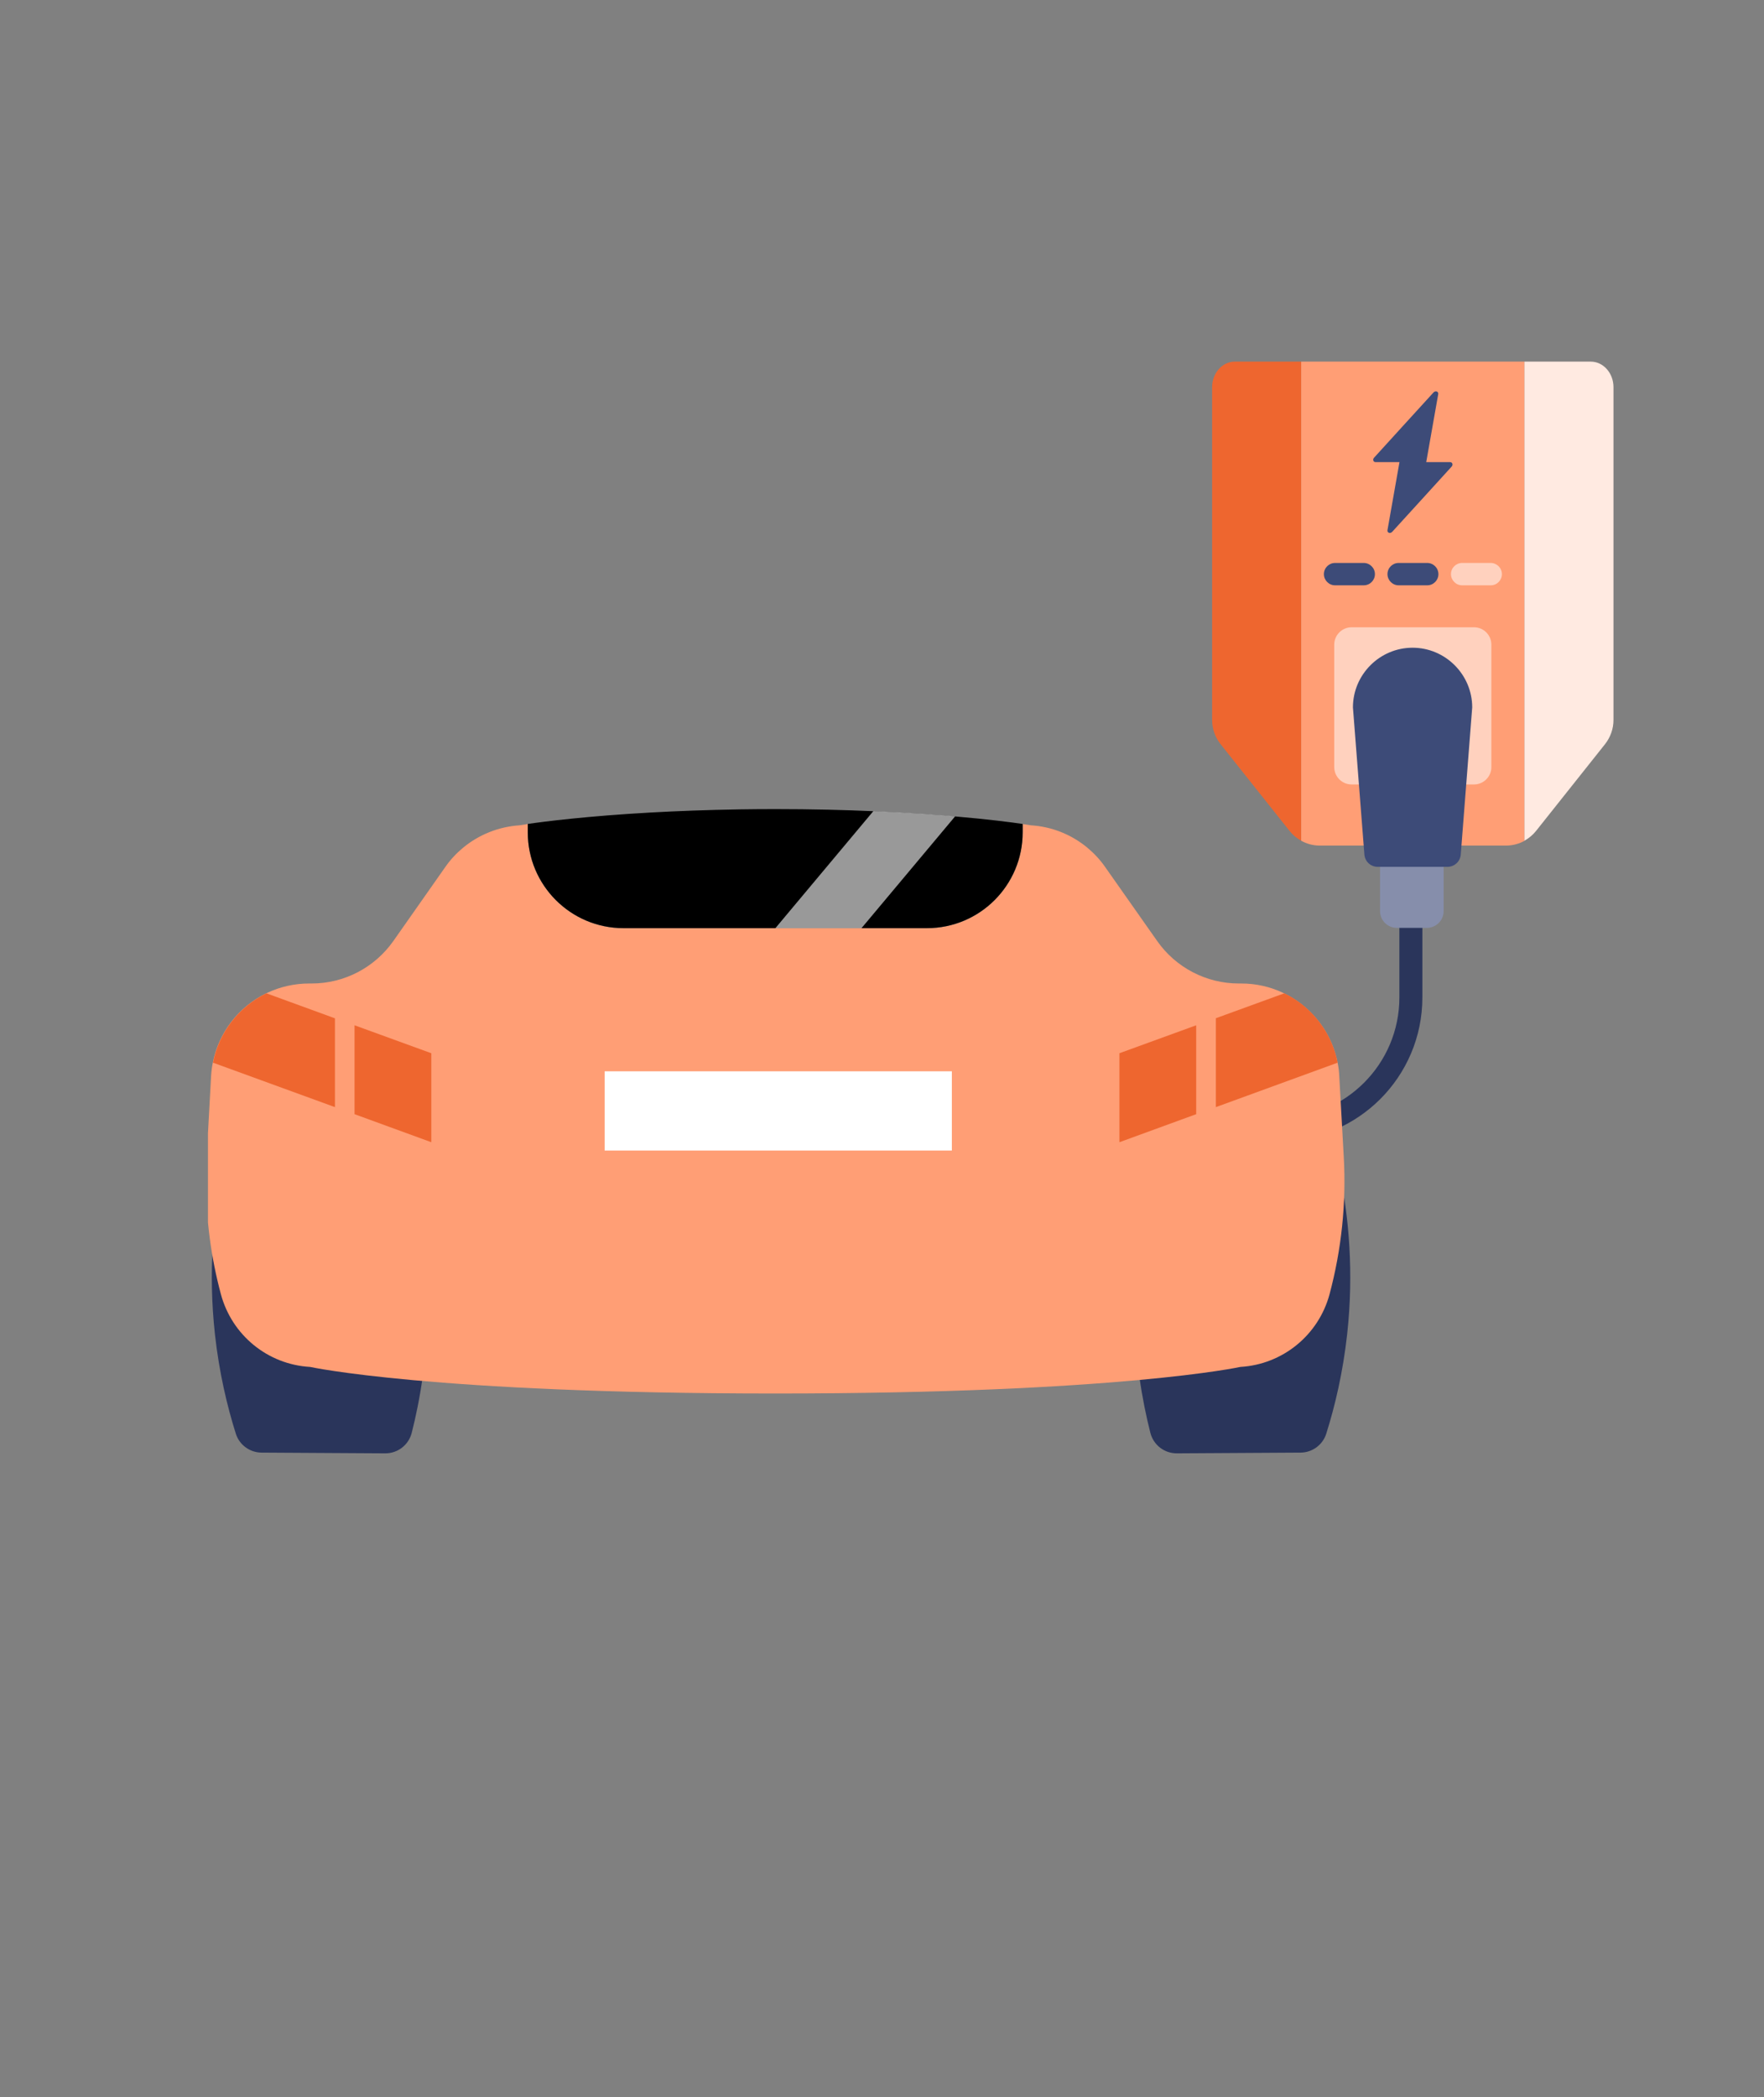 <?xml version="1.0" encoding="UTF-8"?>
<svg id="Layer_8" data-name="Layer 8" xmlns="http://www.w3.org/2000/svg" xmlns:xlink="http://www.w3.org/1999/xlink" viewBox="0 0 192.55 228.86">
  <rect x="0" y="0" width="192.55" height="228.86" fill="#808080" stroke="none"/>
  <defs>
    <style>
      .cls-1 {
        fill: none;
      }

      .cls-2 {
        mask: url(#mask);
      }

      .cls-3 {
        fill: #ff9e75;
      }

      .cls-4 {
        fill: #ee662f;
      }

      .cls-5 {
        fill: #ffeae1;
      }

      .cls-6 {
        fill: #ffd1be;
      }

      .cls-7 {
        fill: #868eab;
      }

      .cls-8 {
        clip-path: url(#clippath-1);
      }

      .cls-9, .cls-10 {
        fill: #fff;
      }

      .cls-11, .cls-12 {
        fill: #2a355b;
      }

      .cls-13 {
        fill: #3d4b78;
      }

      .cls-12 {
        fill-rule: evenodd;
      }

      .cls-14 {
        clip-path: url(#clippath);
      }

      .cls-10 {
        isolation: isolate;
        opacity: .6;
      }
    </style>
    <mask id="mask" x="5.76" y="6.5" width="199.29" height="199.29" maskUnits="userSpaceOnUse">
      <g id="mask0_559_19890" data-name="mask0 559 19890">
        <circle class="cls-5" cx="105.41" cy="106.14" r="99.65"/>
      </g>
    </mask>
    <clipPath id="clippath">
      <rect class="cls-1" x="132.31" y="39.46" width="43.81" height="61.78"/>
    </clipPath>
    <clipPath id="clippath-1">
      <rect class="cls-1" x="22.7" y="88.29" width="124.68" height="71.25"/>
    </clipPath>
  </defs>
  <g class="cls-2">
    <g>
      <path class="cls-12" d="M155.26,98.14h-2.51v10.7c0,7.27-5.9,13.17-13.17,13.17h-16.74v2.51h16.74c8.66,0,15.68-7.02,15.68-15.68v-10.7Z"/>
      <circle class="cls-11" cx="154.01" cy="98.14" r="1.26"/>
    </g>
  </g>
  <g class="cls-14">
    <g>
      <path class="cls-4" d="M134.79,39.46h7.24v52.28c-.48-.27-.92-.63-1.27-1.07l-7.53-9.47c-.6-.75-.92-1.68-.92-2.63v-36.32c0-1.54,1.11-2.79,2.48-2.79Z"/>
      <path class="cls-3" d="M166.41,39.46v52.29c-.58.32-1.24.5-1.92.52h-20.54c-.68-.02-1.34-.2-1.92-.53v-52.28h24.38Z"/>
      <path class="cls-5" d="M173.64,39.46h-7.24v52.28c.48-.27.92-.63,1.27-1.07l7.53-9.47c.59-.75.92-1.68.92-2.63v-36.32c0-1.54-1.11-2.79-2.48-2.79Z"/>
      <path class="cls-13" d="M158.45,50.92l-3.36,3.69-3.12,3.42c-.22.24-.57.11-.52-.18l1.31-7.42h-2.61c-.25,0-.35-.29-.16-.49l3.36-3.69,3.12-3.42c.22-.24.57-.11.52.18l-1.31,7.42h2.61c.25,0,.35.29.16.49Z"/>
      <path class="cls-6" d="M160.9,68.45h-13.37c-1.04,0-1.89.85-1.89,1.89v13.37c0,1.04.85,1.89,1.89,1.89h13.37c1.04,0,1.89-.85,1.89-1.89v-13.37c0-1.04-.85-1.89-1.89-1.89Z"/>
      <path class="cls-11" d="M154.22,83.11c3.36,0,6.09-2.73,6.09-6.09s-2.73-6.09-6.09-6.09-6.09,2.73-6.09,6.09,2.73,6.09,6.09,6.09Z"/>
      <path class="cls-6" d="M155.93,75.13c.51,0,.92-.41.92-.92s-.41-.92-.92-.92-.92.41-.92.92.41.92.92.92Z"/>
      <path class="cls-6" d="M152.52,75.13c.51,0,.92-.41.92-.92s-.41-.92-.92-.92-.92.41-.92.92.41.92.92.92Z"/>
      <path class="cls-6" d="M150.35,77.85c.69,0,1.25-.56,1.25-1.25s-.56-1.25-1.25-1.25-1.25.56-1.25,1.25.56,1.25,1.25,1.25Z"/>
      <path class="cls-6" d="M154.22,77.77c.69,0,1.25-.56,1.25-1.25s-.56-1.25-1.25-1.25-1.25.56-1.25,1.25.56,1.25,1.25,1.25Z"/>
      <path class="cls-6" d="M158.04,77.77c.69,0,1.25-.56,1.25-1.25s-.56-1.25-1.25-1.25-1.25.56-1.25,1.25.56,1.25,1.25,1.25Z"/>
      <path class="cls-6" d="M155.93,80.76c.69,0,1.25-.56,1.25-1.25s-.56-1.25-1.25-1.25-1.25.56-1.25,1.25.56,1.25,1.25,1.25Z"/>
      <path class="cls-6" d="M152.59,80.76c.69,0,1.25-.56,1.25-1.25s-.56-1.25-1.25-1.25-1.25.56-1.25,1.25.56,1.25,1.25,1.25Z"/>
      <path class="cls-13" d="M148.86,61.43h-3.13c-.68,0-1.22.55-1.22,1.22s.55,1.22,1.22,1.22h3.13c.68,0,1.22-.55,1.22-1.22s-.55-1.22-1.22-1.22Z"/>
      <path class="cls-13" d="M155.79,61.43h-3.12c-.68,0-1.22.55-1.22,1.22s.55,1.22,1.22,1.22h3.12c.68,0,1.22-.55,1.22-1.22s-.55-1.22-1.22-1.22Z"/>
      <path class="cls-6" d="M162.72,61.43h-3.12c-.68,0-1.22.55-1.22,1.22s.55,1.22,1.22,1.22h3.12c.68,0,1.22-.55,1.22-1.22s-.55-1.22-1.22-1.22Z"/>
      <path class="cls-7" d="M150.65,87.93h6.93v11.49c0,1.01-.82,1.83-1.83,1.83h-3.28c-1.01,0-1.83-.82-1.83-1.83v-11.49h0Z"/>
      <path class="cls-13" d="M157.99,94.59h-7.61c-.76,0-1.39-.58-1.45-1.34l-1.25-16.06c0-3.58,2.93-6.51,6.51-6.51s6.51,2.93,6.51,6.51l-1.25,16.06c-.06.76-.69,1.34-1.45,1.34h0Z"/>
    </g>
  </g>
  <g class="cls-8">
    <g>
      <path class="cls-11" d="M143.5,125.97c1.38.04,2.55,1.02,2.82,2.38.87,4.46,1.48,10.38.73,17.24-.46,4.16-1.32,7.81-2.28,10.85-.38,1.22-1.52,2.06-2.8,2.07l-13.52.08c-1.36,0-2.54-.91-2.88-2.23-.91-3.58-1.7-8.17-1.73-13.52-.03-6.06.93-11.2,2-15.08.36-1.31,1.57-2.21,2.92-2.17,4.92.13,9.83.26,14.75.39Z"/>
      <path class="cls-11" d="M27.01,125.97c-1.38.04-2.55,1.02-2.82,2.38-.87,4.46-1.48,10.38-.73,17.24.46,4.16,1.32,7.81,2.28,10.85.38,1.22,1.52,2.06,2.8,2.07l13.52.08c1.36,0,2.54-.91,2.88-2.23.91-3.58,1.7-8.17,1.73-13.52.03-6.06-.93-11.2-2-15.08-.36-1.31-1.57-2.21-2.92-2.17-4.91.13-9.83.26-14.75.39Z"/>
      <path class="cls-3" d="M145.13,141.22c-1.2,4.47-5.12,7.67-9.74,7.94,0,0-13.22,2.9-50.77,2.9s-50.77-2.9-50.77-2.9c-4.62-.26-8.54-3.46-9.74-7.94-1.08-4.02-1.62-8.17-1.62-12.33,0-.87.02-1.75.07-2.63l.48-8.82c.03-.5.09-1,.19-1.48.64-3.27,2.79-6.09,5.83-7.57.03-.02.06-.03.09-.04.72-.34,1.47-.6,2.24-.77.77-.17,1.55-.26,2.35-.26h.28c3.55,0,6.87-1.73,8.92-4.64l5.68-8.09c.55-.79,1.2-1.48,1.92-2.08,1.73-1.43,3.88-2.3,6.17-2.45,0,0,.3-.05.9-.14v.91c0,5.78,4.68,10.46,10.45,10.46h33.12c5.77,0,10.45-4.68,10.45-10.46v-.91c.59.09.9.14.9.14,2.29.14,4.44,1.01,6.17,2.45.72.6,1.37,1.29,1.92,2.08l5.69,8.09c2.04,2.91,5.37,4.64,8.91,4.64h.28c1.59,0,3.15.35,4.58,1.03.03.01.07.03.1.05,1.73.84,3.17,2.12,4.21,3.66.79,1.17,1.34,2.5,1.62,3.91.1.49.16.98.18,1.48l.49,8.82c.28,5.04-.25,10.08-1.55,14.95Z"/>
      <path class="cls-9" d="M103.9,116.9h-37.9v8.65h37.9v-8.65Z"/>
      <path d="M111.63,89.91v.91c0,5.78-4.68,10.46-10.45,10.46h-33.12c-5.77,0-10.45-4.68-10.45-10.46v-.91c1.85-.27,6.49-.86,13.46-1.25,2.85-.16,6.09-.28,9.69-.34,1.25-.02,2.54-.03,3.87-.03,3.95,0,7.53.09,10.71.23,3.46.15,6.45.36,8.92.57,3.62.31,6.13.64,7.37.82Z"/>
      <path class="cls-10" d="M104.25,89.09l-10.21,12.19h-9.4s0,0,0,0l10.69-12.77c3.46.15,6.45.36,8.92.57Z"/>
      <path class="cls-4" d="M36.56,111.11v9.7l-13.31-4.85c.64-3.27,2.79-6.09,5.83-7.57l7.48,2.73Z"/>
      <path class="cls-4" d="M47.08,124.64l-8.38-3.06v-9.7l8.38,3.05v9.7Z"/>
      <path class="cls-4" d="M146.01,115.96l-13.29,4.85v-9.7l7.47-2.72c1.73.84,3.17,2.12,4.2,3.66.79,1.17,1.34,2.5,1.62,3.91Z"/>
      <path class="cls-4" d="M122.19,124.64l8.38-3.06v-9.7l-8.38,3.05v9.7Z"/>
    </g>
  </g>
</svg>